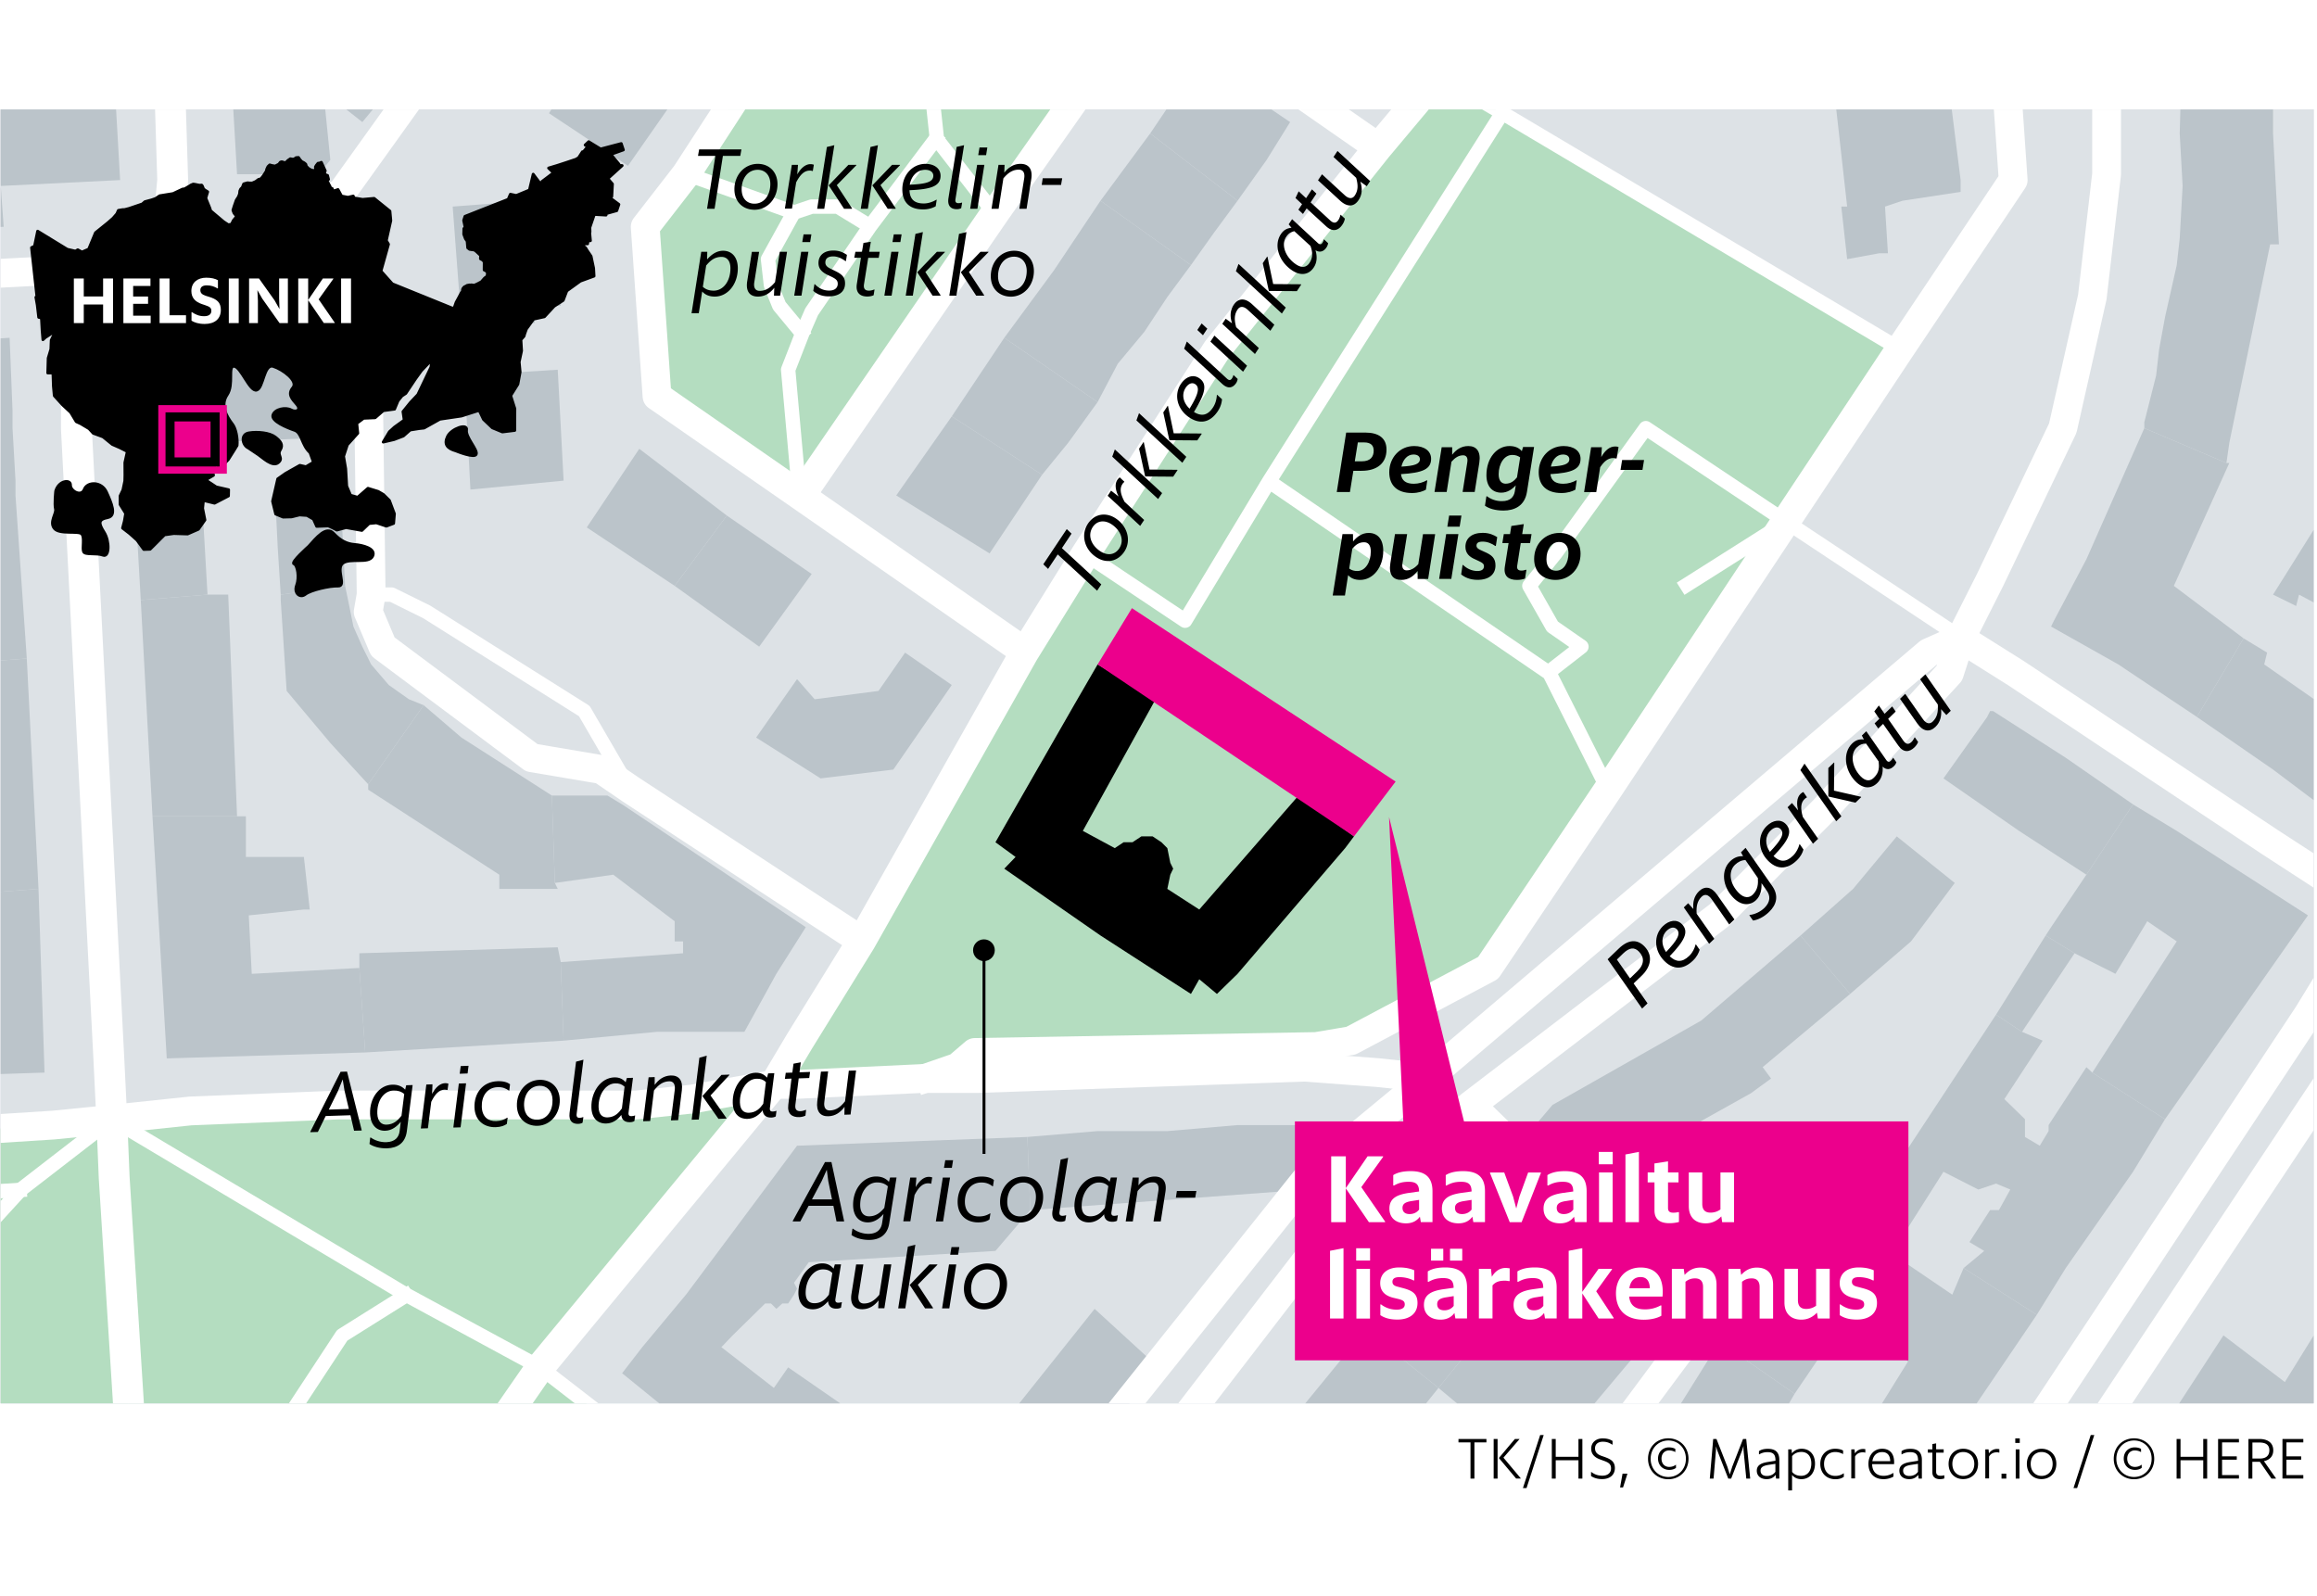 <svg version="1.1" id="Layer_1" xmlns="http://www.w3.org/2000/svg" xmlns:xlink="http://www.w3.org/1999/xlink" x="0" y="0" viewBox="0 0 320 220.44" xml:space="preserve"><style>.st0{fill:#fff}.st1{clip-path:url(#SVGID_2_)}.st2,.st3,.st4,.st6,.st7{clip-path:url(#SVGID_4_);fill:#dde2e6}.st3,.st4,.st6,.st7{fill:#b4ddc0}.st4,.st6,.st7{fill:#bbc4ca}.st6,.st7{fill:none;stroke:#fff;stroke-miterlimit:10}.st6{stroke-linejoin:round;stroke-width:1.989}.st7{stroke-width:3.977}.st11,.st7,.st8{stroke-linejoin:round}.st8{clip-path:url(#SVGID_4_);fill:none;stroke-miterlimit:10;stroke:#fff;stroke-width:4.261}.st11{stroke:#000;stroke-width:.4}.st12{fill:#ec008c}</style><path class="st0" d="M0 0h320v220.44H0z"/><path d="M201.44 198.73h3.85v.47h-1.66v5h-.54v-5h-1.66v-.47zM206.29 198.73h.54v5.47h-.54v-5.47zm.72 2.63l2.21-2.63h.63v.03l-2.21 2.55 2.39 2.85v.03h-.64l-2.38-2.83zM213.2 198.19l-2.37 7.32h-.5l2.38-7.32h.49zM214.32 198.73h.54v2.46H218v-2.46h.54v5.47H218v-2.53h-3.14v2.53h-.54v-5.47zM219.74 203.85v-.55l.02-.02c.42.31.86.52 1.54.52.73 0 1.2-.38 1.2-1.01 0-.59-.32-.81-1.06-1.07l-.43-.16c-.74-.26-1.25-.71-1.25-1.49 0-.9.72-1.42 1.57-1.42.65 0 1.03.14 1.38.35v.51l-.03.01c-.42-.26-.74-.41-1.33-.41-.66 0-1.06.36-1.06.9 0 .5.25.82.88 1.05l.43.15c.84.3 1.43.62 1.43 1.54 0 .98-.75 1.52-1.74 1.52-.71.01-1.22-.2-1.55-.42zM224.09 203.52h.66v.05l-.59 1.85h-.41l.34-1.9zM233.2 201.47c0 1.63-1.22 2.82-2.79 2.82-1.58 0-2.8-1.19-2.8-2.82 0-1.66 1.22-2.83 2.8-2.83 1.57 0 2.79 1.18 2.79 2.83zm-5.23 0c0 1.42 1.05 2.51 2.44 2.51 1.4 0 2.43-1.09 2.43-2.51 0-1.46-1.03-2.53-2.43-2.53-1.39.01-2.44 1.08-2.44 2.53zm1.02-.04c0-.93.67-1.54 1.5-1.54.43 0 .72.11.89.21v.43h-.02c-.22-.13-.53-.22-.86-.22-.56 0-1.03.42-1.03 1.13 0 .7.43 1.15 1.06 1.15.4 0 .69-.13.92-.3l.02.01v.42c-.18.14-.47.28-.94.28-.89-.01-1.54-.64-1.54-1.57zM236.61 198.73h.45l1.5 3.82.34 1.07.34-1.07 1.49-3.82h.44l.55 5.47h-.54l-.38-3.91-.01-.59-.2.64-1.5 3.86h-.4l-1.51-3.86-.19-.6v.56l-.33 3.9h-.52l.47-5.47zM245.23 203.68c-.22.31-.6.6-1.24.6-.78 0-1.36-.42-1.36-1.17 0-.81.7-1.08 1.57-1.21l1.01-.16v-.07c0-.85-.37-1.12-1.09-1.12-.46 0-.8.1-1.17.31l-.02-.01v-.44c.31-.22.71-.32 1.23-.32.98 0 1.58.42 1.58 1.53v2.58h-.45l-.06-.52zm-.03-.42v-1.1l-.9.14c-.75.11-1.15.31-1.15.81 0 .45.31.73.86.73.6 0 .98-.27 1.19-.58zM246.98 200.17h.46l.04.54c.32-.39.77-.63 1.34-.63 1.08 0 1.85.76 1.85 2.04 0 1.31-.76 2.16-1.89 2.16-.54 0-.97-.21-1.28-.58v2.13h-.53v-5.66zm.53.93v2.18c.3.36.69.54 1.26.54.78 0 1.39-.58 1.39-1.71 0-1.1-.62-1.59-1.37-1.59-.59.01-.98.22-1.28.58zM251.4 202.17c0-1.29.9-2.09 2.05-2.09.52 0 .9.12 1.1.25v.46l-.02.02a2.21 2.21 0 00-1.08-.28c-.85 0-1.53.59-1.53 1.64 0 1.02.62 1.66 1.54 1.66.53 0 .88-.16 1.17-.36l.02.02v.46c-.23.18-.6.34-1.18.34-1.21-.01-2.07-.84-2.07-2.12zM255.67 200.17h.46l.05.55c.24-.36.62-.61 1.12-.61.12 0 .2.01.32.03v.46l-.03.02a.836.836 0 00-.29-.05c-.52 0-.86.19-1.1.58v3.03h-.52v-4.01zM258.05 202.17c0-1.25.79-2.09 1.9-2.09.97 0 1.74.59 1.64 2.13h-3.03c.02 1.05.62 1.61 1.58 1.61.58 0 1.04-.2 1.34-.4l.02.02v.49a2.8 2.8 0 01-1.38.35c-1.25 0-2.07-.79-2.07-2.11zm.54-.37h2.47c-.02-.84-.42-1.26-1.11-1.26-.75 0-1.24.47-1.36 1.26zM264.92 203.68c-.22.31-.6.6-1.24.6-.78 0-1.36-.42-1.36-1.17 0-.81.7-1.08 1.57-1.21l1.01-.16v-.07c0-.85-.37-1.12-1.09-1.12-.46 0-.8.1-1.17.31l-.02-.01v-.44c.31-.22.71-.32 1.23-.32.98 0 1.58.42 1.58 1.53v2.58h-.45l-.06-.52zm-.03-.42v-1.1l-.9.14c-.75.11-1.15.31-1.15.81 0 .45.31.73.86.73.6 0 .98-.27 1.19-.58zM266.25 200.17h.63v-.74l.52-.09v.82h1.04v.46h-1.04v2.65c0 .39.24.54.62.54.16 0 .34-.02.49-.07l.02.02v.42c-.15.06-.38.1-.62.1-.55 0-1.03-.26-1.03-.93v-2.73h-.63v-.45zM269.12 202.17c0-1.27.87-2.09 2.02-2.09 1.16 0 2.05.82 2.05 2.09s-.89 2.1-2.05 2.1c-1.15.01-2.02-.82-2.02-2.1zm3.55 0c0-1.01-.66-1.64-1.53-1.64-.86 0-1.5.63-1.5 1.64 0 1.02.64 1.66 1.5 1.66.87 0 1.53-.64 1.53-1.66zM274.18 200.17h.46l.05.55c.24-.36.62-.61 1.12-.61.12 0 .2.01.32.03v.46l-.03.02a.836.836 0 00-.29-.05c-.52 0-.86.19-1.1.58v3.03h-.52v-4.01zM276.43 203.52h.66v.68h-.66v-.68zM278.33 198.65h.62v.63h-.62v-.63zm.06 1.52h.52v4.03h-.52v-4.03zM279.93 202.17c0-1.27.87-2.09 2.02-2.09 1.16 0 2.05.82 2.05 2.09s-.89 2.1-2.05 2.1c-1.14.01-2.02-.82-2.02-2.1zm3.56 0c0-1.01-.66-1.64-1.53-1.64-.86 0-1.5.63-1.5 1.64 0 1.02.64 1.66 1.5 1.66.87 0 1.53-.64 1.53-1.66zM289.24 198.19l-2.37 7.32h-.5l2.38-7.32h.49zM297.52 201.47c0 1.63-1.22 2.82-2.79 2.82-1.58 0-2.8-1.19-2.8-2.82 0-1.66 1.22-2.83 2.8-2.83 1.57 0 2.79 1.18 2.79 2.83zm-5.23 0c0 1.42 1.05 2.51 2.44 2.51 1.4 0 2.43-1.09 2.43-2.51 0-1.46-1.03-2.53-2.43-2.53-1.39.01-2.44 1.08-2.44 2.53zm1.02-.04c0-.93.67-1.54 1.5-1.54.43 0 .72.11.89.21v.43h-.02c-.22-.13-.53-.22-.86-.22-.56 0-1.03.42-1.03 1.13 0 .7.43 1.15 1.06 1.15.4 0 .69-.13.92-.3l.02.01v.42c-.18.14-.47.28-.94.28-.89-.01-1.54-.64-1.54-1.57zM300.61 198.73h.54v2.46h3.14v-2.46h.54v5.47h-.54v-2.53h-3.14v2.53h-.54v-5.47zM306.35 198.73h2.87v.47h-2.33v1.93h2.03v.46h-2.03v2.13h2.33v.47h-2.88v-5.46zM310.53 198.73h1.5c1.18 0 1.93.54 1.93 1.57 0 .85-.54 1.34-1.29 1.49l1.66 2.37v.04h-.62l-1.6-2.32h-1.04v2.32h-.54v-5.47zm.55.49v2.21h1.05c.84 0 1.29-.41 1.29-1.14s-.47-1.07-1.39-1.07h-.95zM315.24 198.73h2.87v.47h-2.33v1.93h2.03v.46h-2.03v2.13h2.33v.47h-2.88v-5.46z"/><g><defs><path id="SVGID_1_" d="M.09 15.11h319.44v178.7H.09z"/></defs><clipPath id="SVGID_2_"><use xlink:href="#SVGID_1_" overflow="visible"/></clipPath><g class="st1"><defs><path id="SVGID_3_" d="M-.82-122.95h322.01v339.19H-.82z"/></defs><clipPath id="SVGID_4_"><use xlink:href="#SVGID_3_" overflow="visible"/></clipPath><path class="st2" d="M-.82-125.34h324.4v341.58H-.82z"/><path class="st2" d="M-.82-125.34h324.4v341.58H-.82z"/><path class="st2" d="M-.82-125.34h324.4v341.58H-.82z"/><path class="st3" d="M127.37 1.12l-18.52 1.23-14.11 21.71-5.63 7.26 1.63 23.4 19.74 13.7 27-39.07 21.71-30.66-31.82 2.43M106.88 149.76h3.2l17.29-.81 4.89-1.57 2.37-2.03 47.16-.82 4.8-.81 18.93-10.04 16.56-24.62 24.55-37.04 15.75-23.74-54.82-32.64-8.89-5.22-8.41 10.03-22.19 27.83-18.1 28.15-8.49 13.7-22.52 39.88-8.48 13.71-3.6 6.04M15.44 154.57l-8.07.81-10.87.7v62.55h22.56l-.44-10.87-2.85-45.12-.33-8.07M74.59 188.84l-6.44 9.29-13.63 18.11 2.96 2.39h54.92l-11.21-8.83-3.19-2.85-23.41-18.11"/><path class="st3" d="M15.44 154.57l.33 8.07 2.85 45.12 20.97-11.67 3.59.82 4.48 1.22 3.19 2.37 2.84 2.84 1.16 5.64v3.67l-.33 3.59 13.63-18.11 6.44-9.29 22.18-28.16 10.11-10.92-11.33 2.03-7.66.81H46.85l-20.56.83-10.85 1.14M216.04-123.76l-8.89.81 1.63 5.63 1.62 5.22 2.78 7.26 6.86 9.3 10.11 6.03 28.97-5.22 5.62-8.07 7.26-10.11-1.05-12.43h-47.14l-7.77 1.58M63.73-54.84L61.7-48.4v3.6l2.03 34.26 6.04 5.63 22.6-27.41 1.21-1.62 6.8-1.97 23-2.86 28.61-3.59 11.68-.81 6.84.81 9.23 4.82 22.19-31.81-17.71-11.68h-7.66l-27.82 3.61-10.44 1.62-7.67-4.48-9.3-1.97h-3.18l-4.82 1.22-7.66 5.23-4.89 5.64-25.37 3.59-9.23 7.26-2.45 4.47"/><path class="st4" d="M189.86-73.02l3.59 2.86 2.03-2.86-3.66-2.78-1.96 2.78M167.26-9.73l8.48 5.64 8.07-10.93-8.48-6.44-8.07 11.73M43.59-61.28v3.59h12.48l-.81-4.4-11.67.81M227.71-51.24l1.21 11.66h2.78l-1.55-10.04-2.44-1.62M31.1 199.75l1.64.75 3.19-4.41-1.97-1.63-1.63 1.63.41.82-1.64 2.84M31.92-112.91l.41 2.86h2.44v-3.6l-2.85.74M191.07-83.06l4.82 2.78 4 2.86L210-91.94l-4.07-3.6-1.15-1.22-.82-1.63-8.07.81 1.22 5.64-6.04 8.88M81.44 6.76l10.93 8.07 7.26-10.85L88.7-3.28 81.44 6.76M-3.5-116.41v12.32l13.24-1.56-.4-10.04-.3-9.65H-2.67l.33 8.83-1.16.1M189.49 218.63h11.5l11.38-15.29h.41l-8.82-7.25-10.11 13.71 1.63 1.62-5.99 7.21M301.04 18.43h12.89v-4.41l9.64-.63V1.27l-21.72 2.71h-.41l-.4 14.45M283.27 86.53l9.29 5.23 10.85 7.25 6.45-10.85-9.63-7.25 7.66-16.97h-.4l-11.34-4.81-8 18.11-4.48 8.48-.4.81"/><path class="st4" d="M231.7-39.58l1.23 12.9 7.25-1.23 13.71-1.55 4.41-.83h3.25l-1.62-12.88-28.23 3.59M275.67 140.13l3.59 2.37 7.26-10.85-4-2.45-6.85 10.93M301.04 32.94l12.49.81h1.21l-.81-15.32h-12.89l.4 7.25-.4 7.26M296.15 59.13l11.34 4.81.4-2.78 5.64-27.41-12.49-.81-.41 3.67-1.62 7.19-.82 4.48-.41 3.59-1.63 6.44v.82M215.78 218.63h15.17l1.16-1.58-10.44-6.44-5.89 8.02M303.41 99.01l10.52 7.27 9.64 7.26v-14.2l-10.86-7.58.4-1.63-3.25-1.97-6.45 10.85M268.41 107.5l10.44 7.25 9.3 6.05 6.44-9.71-9.29-6.44-10.04-6.45h-.41l-.4.81-6.04 8.49"/><path class="st4" d="M221.67 210.61l10.44 6.44 14.12-21.78 1.62-2.78-10.44-7.26-1.63 2.79-14.11 22.59M257.9 167.12l4.87 3.6 5.64-8.89 4.81 2.45 2.45-.82 1.97.82-1.57 2.84h-1.22l-2.85 4.42 2.04 1.22-2.85 2.37 10.11 6.45 4-6.45 9.29-13.3 4.42-7.26-10.04-6.44-.82-.75-5.22 8v.83l-1.22 2.02-2.04-1.21v-2.45l-2.85-2.78 5.29-8.07-2.85-1.22-3.59-2.37-17.77 26.99M193.04-35.91l5.63 3.59 6.44 4.41h.41l5.29 2.04 4.01.81h2.84l8.42-1.62h6.85l-1.23-12.9h-2.78l-12.47 2.04v.82h-2.86l-.41.81-3.18-1.63v-2.04l2.78-3.59 1.22.81 7.25-10.92L210-60.54l-4.07 5.7-12.89 18.93M27.1-83.87l1.22 21.78v5.22l11.67-.82-.81-16.14 16.08-3.59-1.16-10.86h-1.63l-5.21.81-12.9 1.56-7.26 2.04M262.77-17.8l.42 2.78 2.78-.75-.41-2.84-2.79.81M123.78 68.42l12.89 8.01 7.25-10.86-12.47-8.07-7.67 10.92"/><path class="st4" d="M131.45 57.5l12.47 8.07 3.6-4.41 4.07-5.63-12.89-8.88-7.25 10.85"/><path class="st4" d="M138.7 46.65l12.89 8.88 2.78-5.29 3.67-4.41-12.49-8.48-6.85 9.3M145.55 37.35l12.49 8.48 3.18-4.81 3.26-4.41-12.49-8.89-6.44 9.63M31.1-10.54v6.45l1.64 28.15H44l1.62-1.97-.81-8.07v-.82l-1.22-24.56-12.49.82M82.26-93.91l1.63 13.63 7.67-.75 7.66-1.22 10.86-1.62 2.43-.82-1.62-13.7-28.63 4.48M49.63 131.65v2.03l.81 11.67 27.4-1.63-.4-10.85-.41-2.04-27.4.82M158.85 18.43l12.07 9.29 4.01-5.63 3.25-5.23-12.55-8.47-6.78 10.04M224.86-17.8l.41 2.78 8.47-.75v-2.03l-.4-1.63-8.48 1.63M28.32-56.87l1.56 24.55h12.9v-5.22l-.81-1.23H40.4v-.81h2.38l3.25-.81-.41-10.04-5.63.81-.4-1.62h2.03l.35-.82-.35-5.63h-1.63l-11.67.82M-3.5 123.42v25.03l9.65-.32-.83-25.37-8.82.66M-3.5 46.96v21.85l5.64-.39v-2.04l-.41-7.25v-2.44l-.4-10.04-4.83.31M-3.5 68.81V91.5l7.2-.56-1.56-22.52-5.64.39"/><path class="st4" d="M-3.5 91.5v31.92l8.82-.66L3.7 90.94l-7.2.56M1.73-29.46l1.15 17.29h11.75l-.82-9.29-.41-8.83-11.67.83M48.98-125.34H25.44l.44 5.24 11.67-2.04 11.67-.81-.24-2.39M298.19-12.17l2.04 1.63 23.34-2.68v-12.33l-6.05.49-.4.82h-1.56l-.82-.82.42-1.62.74-1.23 5.29-15.26-11.74-3.67-2.37 8.07-1.22 3.67-7.67 22.93M293.78-77.42l9.63 3.59 6.04-20.9.82-2.03.81-.82-9.64-3.59-.4 1.97-7.26 21.78"/><path class="st4" d="M301.44-101.17l9.64 3.59 2.03-7.26 2.45-7.26-9.7-2.78-2.04 7.26-1.22 3.59-1.16 2.86M309.45-46.84l11.74 3.67.4.81 1.98-5.04v-1.29l-1.23-.93 1.23-5.22v-22.84l-3.2-.98-10.92 31.82M323.57-77.68v-10.78l-.83 2.55-2.37 7.25 3.2.98M234.96 140.94l6.86 10.04 2.78-2.03-1.16-1.57 12.08-10.11-6.85-8.07-13.71 11.74M207.56 160.68l10.1 8.41 6.79-8.41 17.37-9.7-6.86-10.04-20.55 11.66-6.85 8.08"/><path class="st4" d="M248.67 129.2l6.85 8.07 8.41-7.26 6.04-8.07-8.01-6.43-6.03 7.25-7.26 6.44M188.62 183.61l10.05 8.07L214 172.76h1.23l1.62-2.04.81-1.63-10.1-8.41-1.23 1.96-1.22.82-1.15 2.04-1.22.81-9.29 11.67-4.83 5.63"/><path class="st4" d="M198.67 191.68l5.29 4.41 8.82 7.25.81-1.62 14.52-17.3-7.26-5.62-6.85-6.04-15.33 18.92M136.67 198.94l8.07 8.01 4-4.42 3.66-4.4 4.01-4.83 3.59-4.46-8.82-8.08-14.51 18.18M54.93-125.34l1.96 11.69 28.21-4.88-.47-6.81h-29.7M-3.5 15.29v16.22l4.01-.19-.41-5.64 16.49-.81-1.15-20.15L3.7 5.95l.41 8.88-7.61.46M-3.5-80.28v8.6l6.38-.53 1.23 24.56 8.47-.75-1.21-32.63-9.64.75H-3.5M54.1-88.28l1.16 10.86v1.62h4.88l23.75-4.48-1.63-13.63-4.42.75-9.28 2.03h-1.97l-8.08 1.62h-2.04l-2.37 1.23"/><path class="st4" d="M2.88-12.17L3.7 5.95l11.74-1.23-.81-16.89H2.88M18.62 68.42l.82 14.45 9.22-.75-.74-12.89v-1.62l-9.3.81"/><path class="st4" d="M19.44 82.87l1.62 29.86h11.68l-1.22-30.61h-2.86l-9.22.75M81.04 72.84l12.14 8.07 7.2-9.71-12.09-9.22-7.25 10.86M301.14-125.34l.71 4.43 16.9-2.85-.32-1.58h-17.29"/><path class="st4" d="M301.14-125.34h-17.68l1.84 11.69 1.22 3.6 8.07 5.21 1.56-1.62-2.37-13.64 8.07-.81-.71-4.43M141.89 157.02l.41 10.1 38.25-2.84-.4-8.9h-9.23l-9.7.83h-9.63l-9.7.81M178.18-110.05l1.16 11.66 16.14-2.78.41 3.59 8.07-.81-2.44-16.49-23.34 4.83M214.41-66.57l10.04 6.03 3.66-4.4 22.94-4.41-1.57-11.68-9.3 1.56-9.62.81-5.7-3.59-4.82 7.26-5.63 8.42"/><path class="st4" d="M272.41-90.32l8.48 5.63.82-1.22 12.88-18.93-8.07-5.21-13.3 18.11-.81 1.62M128.59-101.98v.81l1.62 13.7h2.45l4.82-.81 6.44-1.23 6.45-1.62h3.59l-1.21-14.52-24.16 3.67M37.96 67.61l.4 8.07.41 6.44 8.89-1.21-.4-8.07v-6.46h-4.89l-4.41 1.23M50.85 109.06l18.11 11.74v1.96h8.07l-.4-.82-.41-12.07-12.49-8.01-5.22-4.47-7.66 10.92v.75M37.96 36.61v2.78l6.04-.82v-1.96h-6.04M21.06 112.73l1.97 33.44 27.41-.82-.81-11.67-14.86.81-.41-8.07 7.61-.81h.81l-.81-7.26h-8.01v-5.62h-12.9"/><path class="st4" d="M76.22 109.87l.41 12.07 8.07-1.14 8.48 6.43v2.78h1.16v1.64l-16.9 1.22.4 10.85 12.9-1.22h12.07l4.41-8.01 4.07-6.44-25.37-16.96-2.03-1.22h-7.67M88.7-3.28l10.93 7.26 6.04-8.07-10.93-8.08-6.04 8.89M175.74-4.09l5.22 3.59 3.67 2.85 7.6-12.08-8.42-5.29-8.07 10.93M158.04-15.77l9.22 6.04 8.07-11.73-8.88-6.45-8.41 12.14M100.78 170.72l8.88 6.44 2.04-2.84 25.78-1.56 4.82-5.64-.41-10.1-31.81 1.21-9.3 12.49M85.92 189.65l10.44 8.48 12.09 8.82 8.88-10.04.82-1.64-9.3-6.43-1.97 2.84-7.25-5.63 1.56-1.63 4.48-4.4h.81l.74.74.82-.74h.81l.81-1.22.42-.82-.42-.82-8.88-6.44-6.04 8.08-6.04 7.25-2.78 3.6M18.62 61.98v6.44l9.3-.81v-3.67l-.41-2.78-8.89.82M84.63-125.34l.47 6.81 6.86-1.57 17.7-2.85 6.45-1.63-.09-.76H84.63M38.77 82.12v.75l.82 12.55 6.03 7.19 5.23 5.7 7.66-10.92-2.04-.82-2.78-1.97-2.43-2.84-1.22-2.45-1.23-2.78-.74-3.66-.41-1.96-8.89 1.21"/><path class="st4" d="M18.22 51.06l.4 10.92 8.89-.82 19.34-.81-.41-10.11h-7.67l-13.7.82h-6.85M.92-47.65l.81 18.19 11.67-.83-.82-18.11-8.47.75H.92M27.1 214.21l4 2.84-.78 1.58h16.16l5.99-8.02-1.21-.81h.4l.81-.82v-1.22h-1.21v-.81h-.41l-.41.81v-3.59l-.4-.83-.82-.81-.41-.81-1.15-1.22h-2.04l-.81-.75h-1.22l-1.22.75h-.75v-.75H40.4v-.81h-.81l-.82 1.56-.81-.75-10.86 14.46M134.23-25.06l2.02 18.11 10.45-1.62-.74-9.23h5.22l-1.21-8.07-15.74.81M184.63 2.35l3.59 2.37 4.82 2.85 4.07-5.22 4.01-5.63-8.89-6.45-7.6 12.08M64.14 51.87l.83 15.74 12.87-1.23-.81-15.32-12.89.81M93.18 80.91l11.67 8.4 7.25-10.04-11.72-8.07-7.2 9.71M104.43 101.86l8.9 5.64 10.05-1.22 8.07-11.68-6.45-4.47-3.67 5.29-8.82 1.15-2.43-2.78-5.65 8.07M29.88-32.32l.82 18.93.4 2.85 12.49-.82-1.22-20.96H29.88M152.75-105.65l1.21 14.52 8.07-2.03 13.3-1.57 4.41-2.03-.4-1.63-1.16-11.66-25.43 4.4M151.99 27.72l12.49 8.89 3.19-4.48 3.25-4.41-12.07-9.29-6.86 9.29M107.63-22.21l.82 8 3.65-.81 1.23 8.88 10.05-.81-1.24-17.29-14.51 2.03M75.82 15.64l10.91 7.26 5.64-8.07-10.93-8.07-5.62 8.88M62.52 28.53l1.21 16.08h10.12v-2.38h3.59l-.41-12.88-3.59.81-.4-2.44-10.52.81M46.44 13.2v.82l3.6 2.84L68.15-4.91l-4.01-3.66-4.81-3.6h-2.44l-2.04 2.44 1.62 1.16-1.21.81 4.07 3.67-12.48 16.07-.41 1.22M249.48-81.03l1.57 11.68 22.17-3.67 7.67-11.67-8.48-5.63-4 5.63H268l-9.29 1.63-9.23 2.03M243.13 218.63h13.68l9.16-14.46-9.23-5.23-13.61 19.69M282.52 129.2l4 2.45 5.64 2.84 4.4-7.26 4.07 2.78-11.66 18.12 10.04 6.44 19.74-28.15-18.12-11.67-6.04-3.66-6.44 9.71-4.88 7.25-.75 1.15M108.45 206.95l2.84 2.85 12.21 8.83h11.23l2.75-3.61 3.6-4.41 3.66-3.66-8.07-8.01-2.04-.81-4 5.21 1.63.83-3.67 4.81-5.63-4.81v-3.67l-5.63-3.59-8.88 10.04M236.18 184.42l1.23.81 10.44 7.26 6.86-10.1 8.81 5.63-6.78 10.92 9.23 5.23 15.33-22.59-10.11-6.45-1.56 3.67-8.89-6.04 2.03-2.04-4.87-3.6-2.38-1.62-11.33 15.26-3.59-2.78-4.42 6.44M160.04 218.63h11.85l-7-5.98-4.85 5.98M170.92 206.2l9.63 8.01 18.12-22.53-10.05-8.07-8.88 10.85-8.82 11.74"/><path clip-path="url(#SVGID_4_)" d="M137.48 116.32l2.78 2.03-1.56 1.62 13.29 9.23 12.49 8.07 1.15-2.03 2.44 2.03 2.85-2.78 14.86-17.36 1.22-1.62-7.66-5.64-13.71 15.74-4.41-2.85.41-1.96.4-.83-.4-.81-.41-2.03-.81-.81-1.22-.81h-1.56l-1.22.81h-1.23l-1.22.81-4.41-2.38 10.05-18.18-8.01-4.81-3.26 5.63-10.85 18.93"/><path class="st4" d="M110.08-65.76l1.62 17.36.4 2.38 13.71-1.63 14.04-1.97-2.37-18.92-27.4 2.78M223.7.31l.75 7.26V9.6l22.18-2.84v.81h5.23v-.81h.81l2.44 21.77h-.81l.81 7.26 4.42-.81h1.21l-.4-6.45 2.43-.81 8.01-1.22v-1.63L267.6-.5l-8.48.81h-3.19l-.41-3.59L223.7.31M259.93-43.98v.81l1.62 12.88 3.19-1.21 10.93-.82 9.63-1.62h4.81v-1.16l1.23-4.48.82-.81L295-50.43l-11.73-3.66-1.97 8.07-21.37 2.04M288.55-60.54l9.23 2.85 5.63-16.14-9.63-3.59-5.23 16.88M313.93 82.12l3.19 1.57.4-1.57 6.05 3.23V72.7l-2.79-1.5-6.85 10.92M287.45 218.63h16.28l.5-.76 1.26.76h4.02l3.6-5.98-7.25-4.89-8.08-5.23-10.33 16.1"/><path class="st4" d="M295.82 201.72l1.96.81 8.08 5.23 6.03-8.82 8.89 6.45 2.79 1.21v-28.66l-8.01 12.93-8.48-6.45-11.26 17.3"/><path class="st6" d="M120.93 31.72l-5.22-3.19h-3.61l-2.44.82-15.73-5.64M134.63-112.1l-3.6 5.64-6.44 6.1-8.88 1.97h-12.9L98-101.17l-4.42-3.26M38.77 196.09l8.89 2.04 3.19 2.37 2.84 2.84 1.16 5.64-.33 7.26 12.65 10.18M82.95 226.42l5.75-7.74 9.71-12.48M-11.29 165.2l14.99-.92"/><path class="st6" d="M122.49 226.42l-21.3-16.62-3.19-2.85-23.41-18.11-18.52-10.04-40.63-24.23-12.56 9.71-14.17 15.5"/><path class="st6" d="M-11.29 192l29.91 15.76 20.97-11.67 7.67-11.67 9.63-6.04M89.11 219.09l-21.3-21.37M87.48 109.87L80.7 98.2 58.92 84.5l-4.82-2.38h-3.66M60.95-45.21l5.64 2.04 25.78 10.85 3.18-14.52v-7.25l-3.99-5.22h-7.27l-8.07.81-6.45 8.07-3.59 8.07M229.33-89.1l7.26-5.63-1.22-16.14M118.15-81.44l-2.44-17.76M271.59 88.57l-24.96-16.55-19.33-12.89-12.48 17.3-3.6 4.48 3.19 5.62 4 2.78-5.23 4.07M232.11 81.31l15.34-9.71M263.19 48.68l-55.63-33.04-9.63-5.63M110.48 69.23l-1.63-18.17 2.04-5.23 1.21-2.78 8.01-11.73 9.7-12.89"/><path class="st6" d="M149.15 76.02l14.52 9.7 11.66-19.34 32.63-51.55"/><path class="st6" d="M222.49 109.87L214 92.98l-39.48-27M206.74 1.94l-4-23.4M180.15-36.72l-15.67-20.97-15.74-19.73 3.25 35.06 12.49-15.33 20.15-24.15M137.88 30.16l-8.48-10.92L127.37.31M111.29 46.65l-3.66-4.42-1.15-2.84-.41-3.6 4.01-7.26M206.33-123.36l19.34 14.93 9.7-1.62 14.11-2.05 16.08 9.71M219.63-94.73l6.45-14.51M249.08-111.69l19.94-21.44"/><path class="st7" d="M-20.79 38.85l28.16-1.5 12.07-.74 8.48-2.86 8.41-.81 5.29-2.78 5.64-3.66L69.77-4.91l22.6-27.41 1.21-1.62 6.8-1.97 23-2.86 28.61-3.59 11.68-.81 6.84.81 9.23 4.82 23 16.89 62.82-7.26 12.48-.74 6.85-.81 6.45 7.25-6.45 19.74-7.66 12.07v3.6l.81 11.67-15.66 23.41-15.75 23.74-24.55 37.04-16.56 24.62-18.93 10.04-4.8.81-47.16.82-2.37 2.03-5.7 1.97"/><path class="st7" d="M142.3 90.54l-31.82-22.12-19.74-13.7-1.63-23.4 5.63-7.26 14.11-21.71 18.52-1.23 31.82-2.43 31.88 22.17M70.18-4.51l-6.45-6.03L61.7-44.8v-3.6l2.03-6.44 2.45-4.47 9.23-7.26 25.37-3.59 4.89-5.64 7.66-5.23 4.82-1.22h3.18l9.3 1.97 7.67 4.48 10.44-1.62 27.82-3.61h7.66l17.71 11.68 25.37 17.29 53.59-6.44 20.55 6.85M-20.79 157.17l28.16-1.79 8.07-.81 10.85-1.14 20.56-.83h41.04l7.66-.81 11.33-2.03h3.2l17.29-.81h7.67l45.11-1.57 10.11.75 7.67.82"/><path class="st7" d="M330.81-142.63l-2.02 4.35-3.19 8.89-8.08 22.93-16.89 54.4-2.44 7.26-4.41 13.3-.81 3.59-1.63 5.7-8.07 8.82h-2.78L268-11.36l-52.77 7.27-6.45 3.59-2.04 1.62-8.07 9.3-8.41 10.03-22.19 27.83-18.1 28.15-8.49 13.7-22.52 39.88-8.48 13.71-3.6 6.04-32.29 39.08-6.44 9.29-13.63 18.11-14.49 19.68"/><path class="st7" d="M119.77 130.43l-32.63-21.37-4.07-2.78-9.63-1.63-20.56-15.34-2.03-4.81.41-2.38-.41-31.06-4.41-11.67v-3.6l.41-2.85.41-7.26M13.07 235.92l-33.86-25.93"/><path class="st7" d="M18.62 36.2l7.67 4.01h3.19l17.78-.82M134.36 235.92l-.95-.76-2.78-10.04 49.92-62.48 16.56-13.69 69.26-58.82 4.41-1.97 4.07-8.07 10.04-20.96 4.08-18.11 1.97-16.96V10.42l-6.05-12.89 5.64-.81 50.33-6.05M264.11 235.92l70.37-105.91 6.38-9.69M195.28 235.92l38.87-52.31 12.89-18.11"/><path class="st7" d="M132.61 235.92l.8-.76 52.37-68.04 17.37-14.52 34.26-26.18 14.45-14.52 17.36-18.92 1.56-4.82 7.67 4.82 35.08 23.34 14.92 9.69"/><path class="st7" d="M254.52 235.92l9-12.42 55.23-83.37 8.88-14.52 10.45-17.3 2.78-4.87M206.74-123.76l2.04 6.44 1.62 5.22 2.78 7.26 6.86 9.3 10.11 6.03 28.97-5.22 5.62-8.07 7.26-10.11-1.22-14.45-.4-8.07"/><path class="st7" d="M179.34-36.72l22.59-32.63 18.51-27.01M110.08 69.23l27.4-39.88L159.6-2.13M202.74 152.2l16.08 15.67 15.74 16.15M127.37 1.94l-3.99-41.52M155.18-114.07l-1.62-8.88-.41-17.3-.05-2.38M229.74-125.79l.41-10.86.29-5.98"/><path class="st8" d="M-22.15-85.01l5.3-.9L.1-87.47l19.34-2.85 58.4-10.85 16.5-2.86 39.89-7.25 20.95-3.6 11.27-1.63 40.7-6.44 8.89-.81 13.7-2.78 40.64-8.07 31.06-4.48 18.93-2.78 10.44-.81 11.41-1.21"/><path class="st8" d="M19.24 237.27l.2-1.3v-8.07l-.82-20.14-2.85-45.12-.33-8.07-.41-8.4-4.48-87.04v-6.05l.82-4.8 1.62-4.48 2.78-3.59 3.67-3.6 2.78-3.67 1.22-3.59.41-4.48-1.97-63.64-2.03-37.03-.41-14.52-.41-10.04L17-128.17l-.82-13.7-.08-2.11"/><path class="st8" d="M-22.15-95.87l41.18-4.49 16.49-1.62 118.04-20.97 10.11-1.63 60.44-10.85 6.04-1.22 40.23-7.26"/></g><g class="st1"><path d="M109.48 168.63l4.46-8.14h.89l1.75 8.14-.01.06h-1.04l-.43-2.16h-3.42l-1.15 2.16h-1.04v-.06zm2.66-2.99h2.77l-.52-2.54-.2-1.56-.7 1.56-1.35 2.54zM117.82 166.38c0-2.17 1.4-3.9 3.18-3.9.82 0 1.38.3 1.77.74l.16-.6h.89l-1.01 6.34c-.26 1.64-1.38 2.28-2.79 2.28-1.03 0-1.91-.3-2.42-.68l.13-.86.06-.02c.52.4 1.31.72 2.16.72 1.21-.01 1.74-.65 1.87-1.45l.2-1.29c-.55.62-1.26 1.16-2.17 1.16-1.21 0-2.03-.88-2.03-2.44zm4.79-2.47l.01-.08c-.42-.37-.89-.53-1.49-.53-1.3 0-2.33 1.28-2.33 3.11 0 1.12.55 1.57 1.22 1.57 1.02 0 1.61-.58 2.11-1.16l.48-2.91zM125.71 162.63h.85l-.1 1.32c.48-.85 1.12-1.42 1.82-1.42.19 0 .35.04.47.08l-.14.85-.05.02a.92.92 0 00-.37-.06c-.76 0-1.32.55-1.88 1.62l-.58 3.63h-.98l.96-6.04zM130.21 162.63h1l-.96 6.06h-1l.96-6.06zm.34-2.4h1.08l-.17 1.06h-1.09l.18-1.06zM132.26 165.99c0-1.96 1.25-3.5 3.31-3.5.86 0 1.38.22 1.7.48l-.13.85-.05.02c-.42-.32-.86-.53-1.55-.53-1.51 0-2.28 1.24-2.28 2.65 0 1.39.82 2.04 1.92 2.04.68 0 1.13-.17 1.55-.42l.06.01-.14.83c-.34.22-.79.4-1.56.4-1.59 0-2.83-1-2.83-2.83zM138.12 166c0-1.99 1.4-3.51 3.23-3.51 1.59 0 2.72 1.13 2.72 2.81 0 1.96-1.37 3.53-3.18 3.53-1.57-.01-2.77-1.07-2.77-2.83zm4.95-.73c0-1.16-.68-1.96-1.74-1.96-1.34 0-2.22 1.15-2.22 2.69 0 1.28.74 1.99 1.76 1.99 1.4 0 2.2-1.23 2.2-2.72zM145.36 167.22l1.13-7.08 1.03-.24-1.19 7.45c-.07.42.11.56.4.56.2 0 .34-.04.48-.08l.04.01-.13.75c-.12.07-.34.14-.6.14-.77.02-1.33-.38-1.16-1.51zM152.49 167.7c-.52.62-1.21 1.12-2.11 1.12-1.19 0-1.99-.79-1.99-2.27 0-2.15 1.43-4.07 3.3-4.07.74 0 1.2.3 1.55.73l.18-.59h.85l-.77 4.77c-.06.4.11.52.38.52.22 0 .35-.04.49-.08l.02.01-.12.75c-.12.07-.34.14-.61.14-.63.02-1.13-.26-1.17-1.03zm.11-.9l.47-2.99c-.37-.36-.73-.5-1.31-.5-1.3 0-2.37 1.48-2.37 3.23 0 1.07.53 1.44 1.2 1.44 1 0 1.56-.58 2.01-1.18zM156.43 162.63h.84l-.04 1.08c.56-.72 1.28-1.22 2.25-1.22 1.12 0 1.69.72 1.48 2.09l-.65 4.11h-1l.67-4.19c.13-.83-.19-1.21-.74-1.21-.84 0-1.46.41-2.13 1.2l-.66 4.2h-.98l.96-6.06zM162.54 164.48h2.69l-.16.92h-2.67l.14-.92zM114.37 179.7c-.52.62-1.21 1.12-2.11 1.12-1.19 0-1.99-.79-1.99-2.27 0-2.15 1.43-4.07 3.3-4.07.74 0 1.2.3 1.55.73l.18-.59h.85l-.77 4.77c-.06.4.11.52.38.52.22 0 .35-.04.49-.08l.02.01-.12.75c-.12.07-.34.14-.61.14-.63.02-1.13-.26-1.17-1.03zm.11-.9l.47-2.99c-.37-.36-.73-.5-1.31-.5-1.3 0-2.37 1.48-2.37 3.23 0 1.07.53 1.44 1.2 1.44 1 0 1.55-.58 2.01-1.18zM121.34 179.59c-.56.72-1.3 1.22-2.27 1.22-1.12 0-1.68-.72-1.48-2.07l.65-4.11h1l-.66 4.17c-.14.83.18 1.22.73 1.22.85 0 1.46-.41 2.13-1.2l.66-4.2h1l-.96 6.06h-.85l.05-1.09zM125.39 172.16l1.03-.25-1.39 8.78h-.98l1.34-8.53zm.25 5.3l2.72-2.83h1.1v.05l-2.7 2.75 2.1 3.2-.01.06h-1.09l-2.12-3.23zM131.07 174.63h1l-.96 6.06h-1l.96-6.06zm.34-2.4h1.08l-.17 1.06h-1.09l.18-1.06zM133.13 178c0-1.99 1.4-3.51 3.23-3.51 1.59 0 2.72 1.13 2.72 2.81 0 1.96-1.37 3.53-3.18 3.53-1.57-.01-2.77-1.07-2.77-2.83zm4.95-.73c0-1.16-.68-1.96-1.74-1.96-1.34 0-2.22 1.15-2.22 2.69 0 1.28.74 1.99 1.76 1.99 1.4 0 2.2-1.23 2.2-2.72z"/></g><g class="st1"><path d="M96.56 20.63h5.84l-.16.9h-2.4l-1.15 7.3h-1.04l1.15-7.3h-2.4l.16-.9zM101.43 26.14c0-1.99 1.4-3.51 3.23-3.51 1.59 0 2.72 1.13 2.72 2.81 0 1.96-1.37 3.53-3.18 3.53-1.57-.01-2.77-1.06-2.77-2.83zm4.96-.73c0-1.16-.68-1.96-1.74-1.96-1.34 0-2.22 1.15-2.22 2.69 0 1.28.74 1.99 1.76 1.99 1.39 0 2.2-1.23 2.2-2.72zM109.36 22.77h.85l-.1 1.32c.48-.85 1.12-1.42 1.82-1.42.19 0 .35.04.47.08l-.14.85-.05.02a.92.92 0 00-.37-.06c-.76 0-1.32.55-1.88 1.62l-.58 3.63h-.98l.96-6.04zM114.2 20.3l1.03-.25-1.39 8.78h-.98l1.34-8.53zm.25 5.3l2.72-2.83h1.1v.05l-2.7 2.75 2.1 3.2-.01.06h-1.09l-2.12-3.23zM120.22 20.3l1.03-.25-1.39 8.78h-.98l1.34-8.53zm.26 5.3l2.72-2.83h1.1v.05l-2.7 2.75 2.1 3.2-.01.06h-1.09l-2.12-3.23zM124.62 26.16c0-2.02 1.42-3.53 3.2-3.53 1.18 0 2.08.61 2.08 1.64 0 1.43-1.28 1.88-4.29 2 .05 1.19.61 1.83 1.97 1.83.66 0 1.27-.24 1.74-.52l.05.01-.14.9c-.36.2-.94.43-1.69.43-2.01.02-2.92-1.07-2.92-2.76zm1.03-.65c2.27-.1 3.25-.38 3.25-1.24 0-.46-.38-.82-1.13-.82-1.1.01-1.92.85-2.12 2.06zM130.99 27.37l1.13-7.08 1.03-.24-1.19 7.45c-.07.42.11.56.4.56.2 0 .34-.04.48-.08l.04.01-.13.76c-.12.07-.34.14-.6.14-.77 0-1.33-.4-1.16-1.52zM134.95 22.77h1l-.96 6.06h-1l.96-6.06zm.33-2.4h1.08l-.17 1.06h-1.09l.18-1.06zM137.9 22.77h.84l-.04 1.08c.56-.72 1.28-1.22 2.25-1.22 1.12 0 1.69.72 1.48 2.09l-.65 4.11h-1l.67-4.19c.13-.83-.19-1.21-.74-1.21-.84 0-1.46.41-2.13 1.2l-.66 4.2h-.98l.96-6.06zM144.01 24.62h2.69l-.16.92h-2.67l.14-.92zM96.85 34.77h.83l-.02 1.06c.55-.64 1.28-1.2 2.21-1.2 1.2 0 2.03.88 2.03 2.43 0 2.17-1.38 3.9-3.18 3.9-.79 0-1.34-.26-1.74-.7l-.47 3h-1l1.34-8.49zm.68 1.9l-.46 2.94c.42.38.9.53 1.5.53 1.29 0 2.31-1.26 2.31-3.09 0-1.1-.55-1.57-1.22-1.57-1.02-.01-1.62.58-2.13 1.19zM106.94 39.74c-.56.72-1.3 1.22-2.27 1.22-1.12 0-1.68-.72-1.48-2.07l.65-4.11h1l-.66 4.17c-.14.83.18 1.22.73 1.22.85 0 1.46-.41 2.13-1.2l.66-4.2h1l-.96 6.06h-.85l.05-1.09zM110.65 34.77h1l-.96 6.06h-1l.96-6.06zm.33-2.4h1.08l-.17 1.06h-1.09l.18-1.06zM112.32 40.17l.16-.92.04-.02c.53.55 1.16.9 1.99.9.77 0 1.19-.36 1.19-.94 0-.46-.24-.66-.86-.97l-.59-.28c-.78-.38-1.21-.86-1.21-1.62 0-1.02.73-1.72 2.07-1.72.86 0 1.4.3 1.86.6l-.14.85-.05.02c-.47-.35-1.06-.66-1.7-.66-.79 0-1.09.34-1.09.84 0 .4.24.62.7.85l.59.29c.97.47 1.43.85 1.43 1.75 0 1.2-.92 1.79-2.24 1.79-1 .01-1.7-.35-2.15-.76zM118.14 34.77h.91l.2-1.22 1.02-.16-.23 1.38h1.46l-.14.84h-1.45l-.58 3.62c-.11.68.18.91.68.91.28 0 .52-.08.73-.16l.04.01-.12.78c-.23.11-.54.18-.88.18-.96 0-1.64-.49-1.44-1.74l.56-3.61h-.92l.16-.83zM123.1 34.77h1l-.96 6.06h-1l.96-6.06zm.34-2.4h1.08l-.17 1.06h-1.09l.18-1.06zM126.43 32.3l1.03-.25-1.39 8.78h-.98l1.34-8.53zm.25 5.3l2.72-2.83h1.1v.05l-2.7 2.75 2.1 3.2-.01.06h-1.09l-2.12-3.23zM132.45 32.3l1.03-.25-1.39 8.78h-.98l1.34-8.53zm.25 5.3l2.72-2.83h1.1v.05l-2.7 2.75 2.1 3.2-.01.06h-1.09l-2.12-3.23zM136.84 38.14c0-1.99 1.4-3.51 3.23-3.51 1.59 0 2.72 1.13 2.72 2.81 0 1.96-1.37 3.53-3.18 3.53-1.57-.01-2.77-1.06-2.77-2.83zm4.96-.73c0-1.16-.68-1.96-1.74-1.96-1.34 0-2.22 1.15-2.22 2.69 0 1.28.74 1.99 1.76 1.99 1.39 0 2.2-1.23 2.2-2.72z"/></g><g class="st1"><path d="M42.85 156.31l4.19-8.29.89-.03 2.02 8.08-.01.06-1.04.03-.5-2.14-3.42.11-1.08 2.2-1.04.03-.01-.05zm2.56-3.07l2.77-.09-.6-2.53-.25-1.55-.64 1.58-1.28 2.59zM51.11 153.8c-.07-2.17 1.27-3.94 3.05-4 .81-.03 1.39.25 1.8.69l.14-.61.89-.03-.8 6.37c-.21 1.65-1.3 2.32-2.72 2.37-1.03.03-1.92-.24-2.44-.6l.1-.87.06-.03c.53.38 1.33.68 2.18.65 1.21-.05 1.72-.7 1.82-1.51l.16-1.3c-.53.64-1.22 1.2-2.13 1.23-1.21.04-2.06-.81-2.11-2.36zm4.71-2.63l.01-.08c-.43-.36-.9-.5-1.5-.48-1.29.04-2.28 1.36-2.22 3.18.04 1.12.6 1.55 1.27 1.53 1.02-.03 1.59-.63 2.07-1.23l.37-2.92zM58.88 149.78l.85-.03-.05 1.32c.45-.87 1.07-1.45 1.78-1.48.19-.01.35.03.47.07l-.12.86-.05.02c-.09-.03-.22-.05-.37-.05-.75.02-1.3.59-1.83 1.68l-.46 3.65-.98.03.76-6.07zM63.37 149.64l1-.03-.76 6.08-1 .03.76-6.08zm.26-2.41l1.08-.04-.13 1.06-1.09.04.14-1.06zM65.53 152.93c-.06-1.95 1.13-3.54 3.19-3.61.86-.03 1.39.17 1.72.42l-.1.86-.05.02c-.43-.31-.88-.5-1.56-.48-1.51.05-2.24 1.31-2.19 2.72.05 1.39.88 2.01 1.98 1.97.68-.02 1.12-.21 1.53-.47l.06.01-.11.85c-.33.23-.78.42-1.54.45-1.6.04-2.87-.91-2.93-2.74zM71.39 152.75c-.07-1.99 1.29-3.56 3.11-3.62 1.59-.05 2.76 1.04 2.81 2.72.06 1.95-1.25 3.57-3.06 3.63-1.57.04-2.8-.97-2.86-2.73zm4.92-.9c-.04-1.16-.75-1.93-1.8-1.9-1.34.04-2.18 1.22-2.13 2.76.04 1.28.81 1.97 1.83 1.93 1.39-.04 2.15-1.3 2.1-2.79zM78.66 153.73l.9-7.11 1.02-.27-.94 7.48c-.06.42.13.56.41.55.2-.01.33-.05.48-.1l.04.01-.11.76c-.12.08-.33.15-.59.16-.76.03-1.34-.35-1.21-1.48zM85.81 153.98c-.49.64-1.17 1.16-2.07 1.18-1.19.04-2.02-.73-2.06-2.2-.07-2.15 1.29-4.11 3.16-4.17.74-.02 1.21.26 1.57.68l.16-.59.85-.03-.61 4.8c-.05.4.13.51.4.5.22-.01.35-.05.49-.1l.02.01-.1.76c-.12.08-.33.16-.61.16-.63.02-1.14-.24-1.2-1zm.08-.9l.37-3c-.38-.35-.75-.48-1.32-.46-1.29.04-2.32 1.55-2.27 3.3.04 1.07.57 1.42 1.25 1.4 1-.04 1.53-.63 1.97-1.24zM89.58 148.78l.84-.03v1.08c.54-.74 1.24-1.26 2.21-1.3 1.11-.04 1.71.66 1.54 2.04l-.51 4.13-1 .03.53-4.21c.1-.83-.23-1.21-.78-1.19-.84.03-1.45.46-2.09 1.27l-.52 4.22-.98.03.76-6.07zM96.59 146.08l1.02-.29-1.1 8.82-.98.03 1.06-8.56zm.42 5.29l2.63-2.92 1.1-.04v.05l-2.61 2.83 2.2 3.13-.01.06-1.09.04-2.22-3.15zM105.33 153.34c-.49.64-1.17 1.15-2.07 1.18-1.19.04-2.02-.73-2.06-2.2-.07-2.15 1.29-4.11 3.16-4.17.74-.02 1.21.26 1.57.68l.16-.59.85-.03-.61 4.8c-.05.4.13.51.4.5.22-.01.35-.05.49-.1l.02.01-.1.76c-.12.08-.33.15-.61.16-.62.02-1.13-.24-1.2-1zm.08-.9l.37-3c-.38-.35-.75-.48-1.32-.46-1.29.04-2.33 1.55-2.27 3.3.04 1.07.57 1.42 1.25 1.4 1-.04 1.54-.63 1.97-1.24zM108.52 148.16l.91-.03.16-1.23 1.01-.19-.18 1.38 1.46-.05-.12.84-1.45.05-.46 3.64c-.09.69.21.9.71.89.28-.01.51-.1.73-.18l.04.01-.09.78c-.22.12-.53.2-.87.21-.96.03-1.66-.44-1.5-1.69l.44-3.63-.91.04.12-.84zM116.64 152.86c-.54.74-1.25 1.27-2.23 1.3-1.11.04-1.7-.67-1.54-2.03l.51-4.13.99-.03-.52 4.19c-.12.83.22 1.22.77 1.2.85-.03 1.45-.46 2.09-1.27l.52-4.22 1-.03-.76 6.08-.85.03.02-1.09z"/></g><g class="st1"><path d="M222.03 132.48l1.53-1.47c1.3-1.26 2.54-1.36 3.56-.3 1.22 1.26.88 2.82-.38 4.03l-1.12 1.08 1.92 2.75-.75.72-4.76-6.81zm1.28.04l1.81 2.6.99-.96c1.04-1.01.99-1.96.25-2.73-.63-.66-1.32-.59-2.2.26l-.85.83zM229.81 132.66c-1.4-1.45-1.43-3.52-.14-4.76.85-.82 1.92-1 2.63-.26.99 1.03.38 2.25-1.7 4.42.86.82 1.71.9 2.69-.04.48-.46.75-1.05.89-1.58l.04-.02.52.75c-.12.4-.37.96-.92 1.49-1.42 1.37-2.83 1.22-4.01 0zm.29-1.18c1.56-1.64 2.07-2.53 1.48-3.15-.32-.33-.84-.32-1.38.2-.79.77-.79 1.94-.1 2.95zM232.55 125.32l.6-.58.72.8c-.09-.91.08-1.77.77-2.45.8-.77 1.72-.66 2.51.48l2.39 3.41-.72.69-2.42-3.48c-.48-.69-.98-.74-1.38-.36-.6.58-.77 1.31-.7 2.35l2.44 3.48-.71.68-3.5-5.02zM239.37 123.96c-1.51-1.56-1.7-3.78-.42-5.01.59-.57 1.2-.74 1.79-.7l-.3-.54.64-.62 3.68 5.27c.95 1.36.59 2.6-.43 3.58-.74.72-1.58 1.11-2.22 1.19l-.5-.71.03-.06c.65-.07 1.44-.39 2.05-.98.86-.85.8-1.67.34-2.34l-.75-1.07c.04.83-.1 1.71-.75 2.34-.87.82-2.08.77-3.16-.35zm1.74-5.11l-.05-.07c-.56.02-1 .24-1.44.65-.93.9-.78 2.54.48 3.85.77.8 1.49.75 1.97.28.73-.71.76-1.53.71-2.3l-1.67-2.41zM244.15 118.83c-1.4-1.45-1.43-3.52-.14-4.76.85-.82 1.92-1 2.63-.26.99 1.03.38 2.25-1.7 4.42.86.82 1.71.9 2.69-.05.47-.46.75-1.05.89-1.58l.04-.02.52.75c-.12.4-.37.96-.92 1.49-1.43 1.38-2.84 1.23-4.01.01zm.29-1.18c1.56-1.64 2.07-2.53 1.48-3.15-.32-.33-.84-.32-1.38.2-.79.77-.8 1.94-.1 2.95zM246.88 111.49l.61-.59.85 1.02c-.25-.95-.18-1.79.33-2.28.14-.13.28-.22.39-.26l.49.71-.02.05c-.08.03-.2.11-.31.22-.54.52-.57 1.31-.23 2.47l2.11 3.01-.71.68-3.51-5.03zM248.65 106.36l.57-.9 5.09 7.28-.71.68-4.95-7.06zm3.86 3.64v-3.93l.79-.77.03.04-.04 3.85 3.73.85.03.05-.79.76-3.75-.85zM260.01 105.88c.06.81-.1 1.64-.75 2.27-.85.82-1.98.81-3.01-.25-1.49-1.54-1.79-3.92-.45-5.22.54-.52 1.07-.62 1.62-.55l-.28-.55.61-.59 2.76 3.97c.23.33.44.3.63.1.16-.15.23-.27.3-.4l.03-.01.44.63c-.04.13-.14.34-.34.53-.45.45-1 .6-1.56.07zm-.55-.72l-1.74-2.47c-.52 0-.88.15-1.29.54-.93.9-.68 2.71.53 3.97.74.77 1.38.67 1.86.2.73-.7.73-1.5.64-2.24zM258.9 99.9l.66-.63-.7-1.02.63-.82.79 1.15 1.05-1.02.48.71-1.04 1.01 2.1 3.01c.4.57.76.53 1.13.18.2-.19.31-.42.42-.62l.04-.02.45.64c-.09.24-.26.5-.5.74-.69.67-1.52.79-2.24-.25l-2.1-2.99-.67.64-.5-.71zM268.08 97.94c.09.91-.08 1.78-.78 2.45-.8.77-1.71.65-2.5-.47l-2.39-3.41.72-.69 2.42 3.46c.47.7.98.76 1.38.37.61-.59.77-1.31.7-2.35l-2.44-3.48.72-.69 3.51 5.03-.61.59-.73-.81z"/></g><g class="st1"><path d="M144.09 77.93l3.24-4.86.66.63-1.33 2 5.44 5.01-.58.87-5.44-5.01-1.33 2-.66-.64zM151.39 76.94c-1.66-1.1-2.14-3.12-1.13-4.63.88-1.33 2.45-1.64 3.84-.71 1.63 1.08 2.18 3.09 1.17 4.6-.87 1.3-2.42 1.72-3.88.74zm2.13-4.53c-.97-.64-2.01-.51-2.59.36-.75 1.12-.27 2.48 1 3.34 1.07.71 2.07.49 2.64-.36.77-1.16.19-2.52-1.05-3.34zM152.98 68.47l.47-.71 1.04.81c-.44-.87-.56-1.71-.17-2.3.11-.16.22-.27.33-.34l.63.59-.01.05a.88.88 0 00-.25.28c-.42.63-.27 1.4.3 2.46l2.7 2.5-.55.82-4.49-4.16zM153.61 63.07l.36-1 6.53 6.03-.55.82-6.34-5.85zm4.55 2.73l-.84-3.83.61-.92.04.03.79 3.77 3.83.03.04.04-.6.91-3.87-.03zM156.95 58.06l.36-1 6.53 6.03-.55.82-6.34-5.85zm4.55 2.73l-.84-3.83.61-.92.04.03.79 3.77 3.83.03.04.04-.61.91-3.86-.03zM164.25 57.65c-1.68-1.12-2.15-3.13-1.16-4.62.65-.98 1.66-1.39 2.52-.81 1.19.79.86 2.11-.71 4.68 1.01.62 1.87.51 2.62-.62.37-.55.51-1.19.54-1.73l.04-.03.67.62c-.03.41-.16 1.02-.58 1.65-1.11 1.65-2.53 1.8-3.94.86zm.04-1.21c1.18-1.94 1.48-2.92.77-3.39-.38-.25-.89-.13-1.3.49-.61.91-.37 2.05.53 2.9zM168.8 53.02l-5.26-4.86.37-.99 5.54 5.12c.31.29.53.22.69-.02.11-.17.16-.3.2-.45l.03-.02.56.53c-.01.14-.07.36-.21.58-.44.63-1.08.88-1.92.11zM165.36 45.57l.6-.9.78.72-.6.91-.78-.73zm1.81 1.61l.55-.83 4.51 4.16-.55.83-4.51-4.16zM168.81 44.72l.47-.7.88.63c-.29-.87-.3-1.75.23-2.55.62-.93 1.54-1.01 2.55-.07l3.06 2.82-.55.83-3.11-2.88c-.62-.57-1.11-.51-1.42-.05-.47.7-.47 1.44-.19 2.44l3.13 2.88-.54.82-4.51-4.17zM170.69 37.45l.36-1 6.53 6.03-.54.82-6.35-5.85zm4.55 2.73l-.84-3.83.61-.92.04.03.79 3.77 3.83.03.04.04-.6.91-3.87-.03zM181.68 34.56c.23.77.26 1.63-.24 2.38-.66.99-1.76 1.22-2.99.4-1.79-1.19-2.59-3.44-1.55-5 .41-.62.91-.83 1.47-.88l-.39-.48.47-.71 3.55 3.29c.3.27.49.2.64-.03.12-.18.16-.31.2-.46l.02-.01.56.52c-.01.14-.07.36-.22.59-.35.52-.86.78-1.52.39zm-.69-.59l-2.23-2.04c-.51.11-.83.33-1.14.81-.72 1.08-.09 2.79 1.37 3.77.89.59 1.49.36 1.86-.2.56-.85.39-1.63.14-2.34zM179.32 28.96l.51-.76-.91-.85.44-.93 1.02.95.81-1.22.62.59-.8 1.21 2.7 2.49c.51.47.86.36 1.14-.06.15-.23.22-.48.28-.7l.03-.02.58.53c-.04.25-.15.55-.34.83-.53.8-1.32 1.09-2.25.23l-2.69-2.47-.51.77-.63-.59zM187.87 25.08c.29.87.3 1.76-.24 2.56-.62.93-1.53 1-2.54.08l-3.06-2.82.55-.83 3.11 2.86c.61.58 1.12.53 1.42.07.47-.71.47-1.44.19-2.44l-3.13-2.88.55-.83 4.51 4.16-.47.71-.89-.64z"/></g><g class="st1"><path d="M185.92 59.74h2.64c1.86 0 2.93.78 2.93 2.35 0 1.85-1.26 2.93-3.45 2.93h-1.13l-.47 2.93h-1.82l1.3-8.21zm1.61 1.37l-.42 2.6h.97c1.16 0 1.64-.6 1.64-1.48 0-.73-.42-1.13-1.32-1.13h-.87zM191.87 65.21c0-1.98 1.43-3.61 3.44-3.61 1.43 0 2.34.7 2.34 1.76 0 1.45-1.19 1.94-4.16 2.12.1.92.72 1.33 1.77 1.33.67 0 1.32-.2 1.8-.48l.06.04-.19 1.26c-.42.23-1.05.46-1.92.46-2.04 0-3.14-1.05-3.14-2.88zm1.68-.77c1.81-.1 2.55-.35 2.55-1.02 0-.37-.29-.65-.88-.65-.84 0-1.45.69-1.67 1.67zM199.11 61.76h1.45v1.04c.53-.68 1.24-1.2 2.23-1.2 1.09 0 1.76.71 1.52 2.29l-.64 4.05H202l.65-4.11c.1-.64-.14-.95-.58-.95-.61 0-1.12.33-1.61.89l-.66 4.17h-1.68l.99-6.18zM205.29 65.63c0-2.4 1.45-4.03 3.18-4.03.79 0 1.33.26 1.71.71l.17-.58h1.52l-.98 6.19c-.31 2-1.79 2.59-3.25 2.59-1.19 0-2.06-.31-2.55-.67l.19-1.27.08-.04c.49.38 1.24.7 2.09.68 1.14 0 1.63-.58 1.76-1.34l.13-.84c-.5.55-1.16 1.01-2 1.01-1.23 0-2.05-.86-2.05-2.41zm4.22.3l.44-2.76c-.32-.23-.65-.34-1.1-.34-1.1 0-1.87 1.21-1.87 2.67 0 .92.42 1.3.96 1.3.76 0 1.21-.43 1.57-.87zM212.51 65.21c0-1.98 1.43-3.61 3.44-3.61 1.43 0 2.34.7 2.34 1.76 0 1.45-1.19 1.94-4.16 2.12.1.92.72 1.33 1.77 1.33.67 0 1.32-.2 1.8-.48l.06.04-.19 1.26c-.42.23-1.05.46-1.92.46-2.04 0-3.14-1.05-3.14-2.88zm1.68-.77c1.81-.1 2.55-.35 2.55-1.02 0-.37-.29-.65-.88-.65-.84 0-1.45.69-1.67 1.67zM219.75 61.76h1.48l-.08 1.36c.53-.94 1.17-1.46 1.92-1.46.17 0 .33.02.47.08l-.26 1.54-.06.05c-.11-.05-.26-.07-.42-.07-.71 0-1.24.44-1.8 1.26l-.54 3.44h-1.68l.97-6.2zM224.03 63.53h3.03l-.22 1.37h-3.03l.22-1.37zM185.41 73.76h1.45l.01 1.02c.56-.68 1.26-1.18 2.16-1.18 1.22 0 2.01.84 2.01 2.47 0 2.3-1.42 4.02-3.19 4.02-.78 0-1.31-.26-1.66-.66l-.44 2.81h-1.69l1.35-8.48zm1.36 2.01l-.43 2.75c.34.25.7.34 1.12.34 1.09 0 1.86-1.19 1.86-2.7 0-.9-.38-1.27-.92-1.27-.74-.01-1.2.39-1.63.88zM195.77 78.88c-.54.68-1.25 1.21-2.23 1.21-1.14 0-1.77-.71-1.52-2.3l.64-4.03h1.68l-.65 4.07c-.1.62.14.94.58.94.61 0 1.12-.31 1.61-.86l.65-4.14h1.68l-.97 6.19h-1.45v-1.08zM199.73 73.76h1.69l-.98 6.19h-1.68l.97-6.19zm.41-2.56h1.7l-.25 1.54h-1.7l.25-1.54zM201.8 79.33l.19-1.29.07-.02c.54.52 1.24.84 1.99.84.6 0 .9-.25.9-.66 0-.32-.2-.48-.7-.71l-.49-.23c-.83-.35-1.37-.84-1.37-1.75 0-1.14.84-1.92 2.38-1.92.9 0 1.51.28 2.01.59l-.19 1.21-.06.02c-.49-.34-1.09-.61-1.76-.61-.65 0-.85.22-.85.56 0 .29.2.43.55.6l.5.23c1.08.46 1.57.89 1.57 1.91 0 1.17-.84 1.98-2.47 1.98-1.06 0-1.79-.36-2.27-.75zM207.69 73.76h.86l.18-1.12 1.72-.26-.22 1.38h1.29l-.2 1.24h-1.29l-.48 3.07c-.1.54.13.73.59.73.24 0 .44-.06.61-.12l.06.04-.19 1.18c-.29.12-.7.19-1.12.19-1.12 0-1.87-.5-1.67-1.8l.52-3.29h-.86l.2-1.24zM211.88 77.2c0-2.11 1.54-3.6 3.5-3.6 1.71 0 2.91 1.09 2.91 2.87 0 2.07-1.5 3.62-3.45 3.62-1.7 0-2.96-1.05-2.96-2.89zm4.74-.81c0-.97-.5-1.54-1.29-1.54-1.09 0-1.75 1.07-1.75 2.38 0 1.07.55 1.59 1.31 1.59 1.11.01 1.73-1.12 1.73-2.43z"/></g><g class="st1"><path fill="none" stroke="#000" stroke-width=".4" stroke-miterlimit="10" d="M135.9 131.23v28.13"/><path d="M134.39 131.23c0-.83.67-1.5 1.5-1.5s1.5.67 1.5 1.5-.67 1.5-1.5 1.5c-.82 0-1.5-.67-1.5-1.5z"/></g><path clip-path="url(#SVGID_2_)" fill="#ec008c" d="M187 115.51l-35.41-23.75 4.74-7.77 36.42 23.95z"/></g><g><path class="st11" d="M46.52 73.2l1.28-.34 2.18.39.99-.95 1.01-.1 1.38.46 1-.38.11-1.32-.69-1.84-.85-.84-.71-.41-1.4-.43-1.42 1.24-.99-.28-.53-1.26-.14-2.4-.29-1.72.52-1.59 1.44-1.6-.14-1.36.95-.71 1.59-.07 1.13-.98 1.55-.21.48-1.15.54-.67.53-.35 1.35-2.02.8-1.11 1.43-1.5-.09.99-1.82 3.81-1.03 1.09-1.02 1.26.17 1.17-1.36.98-.69.63-.85 1.42 1.5-.35 1.28-.49.94-.83 1.26-.2.66-.07 2.18-1.22 2.98-.44 2.45-.78.6 1.25L68 59.08l1.38.57 1.71-.21.01-3-.57-1.8.99-1.58.31-1.68-.13-1.39.33-1.54-.09-1.53.43-.49.1-.35.23-.64.99-1.37 1.5-.33 1.34-1.45 1.25-.81.5-1.31 1.87-1.35 1.89-.69-.06-1.08-.35-1.66-.54-.8-.2-.33-.04-.06-.07.05-.26-.48.17-.1H81.15l.03-.29.17-.13.19-.01-.1-1.07.04-.15-.02-.6.62-1.81 1.62.09-.05-.18.52-.15 1.01-.28.29-.86-1.06-.79-.11.04-.38-.29.13-.24.44.19.09-1.73-.64-.75.39-.35 1.59-1.44-.5-.02.06-.18-1.12-1.35 1.73-.62-.29-.87-2.85.75-1.64-1.01-.49.46.38.23-.12.1-.59.71-.05-.11-.53.82-.37.22-1.28.43-1.32.43-1.17.35.68.65-.55.42-.53.4-.52.39-.1.46-.76-1-.35-.47-.52 2.19-1.81.75-.82-.17-.3.7-5.97 2.35-.18.56.2.95-.17.18-.02.77.23.62.24.34.08.93.26.2.32.05.33.04.26.19.61.57-.02.46.36.2.16.26-.01 1.08.26.13.21.25-.06.42.04.11-.13.04-.1.05-.18.15-.22.25-.21.24-.13.07-.11.05-.06.04-.26.13-.04.02-.29.13-.13.04-.34-.05-.15.02-.1-.01-.36.06-.1.07-.29.14-.18.21-.06.16.01.1.03.02-.03.05-.2.3-.36.68-.33.6-.22.63-.08.12-.01.05-.07-.01-.07.01-.03.03-8.34-3.38-1.57-1.76 1.04-3.71-.18-.31-.12-.2.62-2.76-.12-1.3-2.18-1.76-1.6.14-1.2-.2-.08-.26-.74.17-.88-.17-.49-.9-.65.22-.17-.38h-.19l-.07-.23-.46-.88.23-.14-.14-.54-.24-.06-.21-.35.14-.22-.54-1.18-.25.11-.21.02-.24.3-.12.21.04.22-.08.23-.21.05-.35-.08-.37-.22-.29-.3-.07-.28-.23-.19-.34-.18-.25-.28-.19-.28-.34.03-.23.18-.24.03-.31-.06-.33.23-.31.31-.22-.03-.33-.1-.19.06-.2.27-.25.13-.27.14-.42-.07-.33-.09-.24.23-.17.36-.05.25-.42.66-.3.38-.18.08-.18.04-.39.29-.48.21h-.38l-.27-.03-.33.09-.2.06-.19.48-.22.22-.12.26-.05.44-.16.4-.29.45-.28.8-.18.58.15.4.22.27.15.19-.45.54-.27.54-.44.08-.65-.43-1.79-1.51-.1-.34-.57-1.4.12-.43.14-.45-.4-.25-.18-.16-.16-.4-.09-.11-.29.02-.26-.05-.33-.07-.28-.04-.31.13-.25.16-.62.36-.29.04-1.32.62-1.84.3-.57.38-.55.19-.93.25-.35.31-1.83.62-.62.16-.29.01-.57.1-.21.47-.52.6-.68.6-1.75 1.41-.94 2.27-.93.4-.58-.31-.31.19-1.14-.26-4.09-2.5L4.77 34l-.41.2.75 6.84-.15.01.19 1.07.2 1.7.33.06.06.23.08 1.48.11 1.32.35-.32.6-.38.45-.31.3-.09-.55 1.17-.05 1.25-.37 1.23-.06 2.05.72.01.06 1.81.12 1.32 1.15 1.27 1.11 1.03.77 1.28.63.29 1.14.68.58.63 1.35.5 1.28 1.04 1.05.46 1.03.52-.34 1.54.01 1.74-.02.8-.26 1.24-.39.82v1.18l.77 1.24-.18 1.06-.25.96.97.75 1.02.91.94 1.29.87-.03 1.99-1.99 1.28-.18 1.91.06 1.49-.65.9-1.28-.32-1.6.11-1.1 1.54.38 1.92-1 .02-.85-1.71-.39-1.47-.97 1.09-.64-.07-.38.38-1.17.6.55 1.13-1.16.88-1.4.34-.56c.1-.96-.17-2.33-.62-2.92-.87-1.13-1.72-2.65-.75-4.08.97-1.44.02-4.02.97-3.94.95.08 2.15 3.54 3.1 3.29.96-.25.97-3.69 2.31-3.27 1.33.42 3.46 2.02 2.71 2.93-.76.91-.14 1.55.53 2.32.67.77-.08 1.16-.8.76-.72-.4-2.21-.14-2.49.7-.28.85 1.96 1.76 2.99 2.11 1.03.35.95 2.04 2.13 3.09l.48 1.33-1.04.62-.85-.19-1.94 1.09-1.11.78-.71 3.09.43 1.76 1.02.42 1.17-.03 1.09-.27 1.04.07.89.51.45 1s1.36-.06 1.54-.06 1.24.57 1.24.57z"/><path class="st11" d="M62.97 62.27c-1.23-.34-1.68-.93-1.15-2.01.54-1.08 2.78-1.85 2.61-.88-.16.98 1.51 2.67 1.35 3.32-.15.67-2.81-.43-2.81-.43zM42.64 75.45c1.05-1.16 2.4-2.87 3.41-1.8 1 1.06 1.86 1.46 2.92 1.55 1.07.08 3.03.55 2.48 1.63-.54 1.07-3.12.17-4.12.96-.99.79.56 3.18-.63 3.14-1.19-.04-3.79.56-4.53 1.14-.73.58-1.61-.16-1.2-1.24.41-1.09.12-2.81-.37-2.97-.49-.17 2.04-2.41 2.04-2.41zM34.29 61.86c-.8-.36-1.13-1.87.09-2.07 1.22-.2 2.87-.02 3.62.56.75.58 1.15 1.08.69 1.81-.46.74.52 1.11-.28 1.74-.8.63-2.18-.75-2.72-1.1-.54-.35-1.4-.94-1.4-.94zM7.7 67.81c.43-1.49 2.07-1.63 2.03-.82-.03.81 1.49 1.69 1.91.6.41-1.09 2.38-1.13 3.06.37.68 1.5 1.46 3.27.16 3.52s-1.28.78-.49 2.02.74 3.52-.14 3.17c-.89-.35-2.47 0-2.68-.47-.22-.47.19-2-.27-2.47-.46-.47-3.08.12-3.78-.76-.71-.89.33-2.05.17-2.68-.17-.65.03-2.48.03-2.48z"/><g><path class="st12" d="M24.11 58.2h4.97v4.97h-4.97z"/><path fill="none" stroke="#ec008c" d="M22.36 56.45h8.47v8.47h-8.47z"/></g><g><path class="st0" d="M10.2 38.46h1.37v2.48h2.67v-2.48h1.37v6.16h-1.37v-2.57h-2.67v2.57H10.2v-6.16zM17.03 38.46h3.75v1.03h-2.39v1.46h2.06v1.01h-2.06v1.64h2.42v1.03h-3.77v-6.17zM22.04 38.46h1.37v5.08h2.28v1.08h-3.65v-6.16zM26.45 44.29v-1.17l.04-.02c.5.33.99.57 1.71.57.65 0 .99-.28.99-.74 0-.44-.23-.57-.9-.8l-.42-.14c-.9-.31-1.44-.86-1.44-1.8 0-1.17.85-1.84 2.06-1.84.71 0 1.23.14 1.61.35v1.12l-.04.02c-.47-.28-.9-.43-1.51-.43-.6 0-.88.26-.88.65 0 .37.18.6.74.79l.42.13c1.13.34 1.67.77 1.67 1.83 0 1.24-.86 1.93-2.23 1.93-.86 0-1.43-.21-1.82-.45zM31.6 38.46h1.37v6.16H31.6v-6.16zM34.4 38.46h1.37l2.15 3.02.68 1.2-.05-1.48v-2.74h1.21v6.16h-1.15l-2.38-3.36-.68-1.19.07 1.47v3.08H34.4v-6.16zM42.56 41.46v3.16h-1.37v-6.16h1.37v2.97l2.03-2.97h1.45v.05l-2.03 2.83 2.22 3.22v.05h-1.51l-2.16-3.15zM47.11 38.46h1.37v6.16h-1.37v-6.16z"/></g></g><g><path class="st12" d="M263.57 187.87h-84.73v-33h14.97l-1.97-42.04 10.35 42.04h61.38z"/><path class="st0" d="M185.87 164.12v4.67h-2.02v-9.1h2.02v4.39l3.01-4.39h2.14v.08l-3.01 4.18 3.29 4.76v.08h-2.24l-3.19-4.67zM196.1 168.03c-.35.48-.92.92-1.93.92-1.29 0-2.28-.68-2.28-2.04 0-1.45 1.1-1.94 2.74-2.17l1.36-.19c-.01-1.01-.45-1.34-1.45-1.34-.91 0-1.46.21-2.04.53l-.08-.04v-1.41c.55-.35 1.32-.55 2.41-.55 1.93 0 3.01.77 3.01 2.78v4.26h-1.61l-.13-.75zm-.11-.98v-1.34l-.95.15c-.94.13-1.34.39-1.34.96 0 .52.32.85.99.85.61-.01 1.02-.26 1.3-.62zM203.35 168.03c-.35.48-.92.92-1.93.92-1.29 0-2.28-.68-2.28-2.04 0-1.45 1.1-1.94 2.74-2.17l1.36-.19c-.01-1.01-.45-1.34-1.45-1.34-.91 0-1.46.21-2.04.53l-.08-.04v-1.41c.55-.35 1.32-.55 2.41-.55 1.93 0 3.01.77 3.01 2.78v4.26h-1.61l-.13-.75zm-.11-.98v-1.34l-.95.15c-.94.13-1.34.39-1.34.96 0 .52.32.85.99.85.61-.01 1.02-.26 1.3-.62zM205.79 162.02v-.09h1.96l1.22 3.31.44 1.66.44-1.66 1.2-3.31h1.76v.07l-2.66 6.79h-1.64l-2.72-6.77zM217.39 168.03c-.35.48-.92.92-1.93.92-1.29 0-2.28-.68-2.28-2.04 0-1.45 1.1-1.94 2.74-2.17l1.36-.19c-.01-1.01-.45-1.34-1.45-1.34-.91 0-1.46.21-2.04.53l-.08-.04v-1.41c.55-.35 1.32-.55 2.41-.55 1.93 0 3.01.77 3.01 2.78v4.26h-1.61l-.13-.75zm-.1-.98v-1.34l-.95.15c-.94.13-1.34.39-1.34.96 0 .52.32.85.99.85.6-.01 1.02-.26 1.3-.62zM220.81 159.09h1.92v1.7h-1.92v-1.7zm.03 2.83h1.88v6.87h-1.88v-6.87zM224.49 159.44l1.86-.36v9.71h-1.86v-9.35zM227.55 161.92h.94v-1.24l1.88-.29v1.53h1.45v1.37h-1.45v3.54c0 .48.25.65.75.65.24 0 .52-.04.69-.09l.07.04v1.33c-.31.09-.81.17-1.32.17-1.13 0-2.06-.4-2.06-1.77v-3.87h-.94v-1.37zM237.73 167.99c-.51.52-1.18.96-2.16.96-1.38 0-2.33-.79-2.33-2.37v-4.66h1.86v4.34c0 .92.49 1.21 1.14 1.21.52 0 .96-.15 1.37-.44v-5.11h1.88v6.87h-1.64l-.12-.8zM183.69 172.74l1.86-.36v9.71h-1.86v-9.35zM187.3 172.39h1.92v1.7h-1.92v-1.7zm.03 2.84h1.88v6.87h-1.88v-6.87zM190.64 181.63v-1.46l.07-.04c.58.45 1.32.74 2.18.74.75 0 1.12-.27 1.12-.72 0-.43-.23-.59-.91-.76l-.67-.16c-1.09-.27-1.81-.87-1.81-2.02 0-1.34 1.02-2.17 2.62-2.17.89 0 1.56.16 2.08.39v1.38l-.07.04c-.51-.27-1.21-.47-1.98-.47-.72 0-.96.27-.96.64s.23.56.72.68l.64.17c1.42.36 2.1.81 2.1 2.08 0 1.49-1.13 2.29-2.77 2.29-1.13 0-1.83-.26-2.36-.61zM200.87 181.33c-.35.48-.92.92-1.93.92-1.29 0-2.28-.68-2.28-2.04 0-1.45 1.1-1.94 2.74-2.17l1.36-.19c-.01-1.01-.45-1.34-1.45-1.34-.9 0-1.46.21-2.04.53l-.08-.04v-1.41c.54-.35 1.32-.55 2.41-.55 1.93 0 3.01.77 3.01 2.78v4.26H201l-.13-.75zm-3.23-8.87h1.69v1.64h-1.69v-1.64zm3.13 7.89V179l-.94.15c-.94.13-1.34.39-1.34.96 0 .52.32.85.98.85.6 0 1.02-.25 1.3-.61zm-.51-7.89h1.69v1.64h-1.69v-1.64zM204.26 175.23h1.65l.13 1.1c.37-.64 1-1.22 1.9-1.22.21 0 .39.03.56.05v1.74l-.08.04a2.4 2.4 0 00-.57-.07c-.81 0-1.3.17-1.72.65v4.56h-1.88v-6.85zM213.25 181.33c-.35.48-.92.92-1.93.92-1.29 0-2.28-.68-2.28-2.04 0-1.45 1.1-1.94 2.74-2.17l1.36-.19c-.01-1.01-.45-1.34-1.45-1.34-.9 0-1.46.21-2.04.53l-.08-.04v-1.41c.54-.35 1.32-.55 2.41-.55 1.93 0 3.01.77 3.01 2.78v4.26h-1.61l-.13-.75zm-.1-.98V179l-.94.15c-.94.13-1.34.39-1.34.96 0 .52.32.85.98.85.61 0 1.02-.25 1.3-.61zM216.65 172.74l1.88-.36v6.03l2.25-3.18h1.85v.08l-2.18 3.02 2.41 3.67v.09h-2.08l-2.25-3.46v3.46h-1.88v-9.35zM223.18 178.6c0-2.09 1.36-3.55 3.41-3.55 1.93 0 3.27 1.14 3.02 4.01H225c.13 1.21.85 1.77 2.16 1.77a4.4 4.4 0 002.22-.56l.07.04v1.4c-.45.27-1.28.55-2.44.55-2.53-.01-3.83-1.39-3.83-3.66zm1.85-.69h2.83c-.04-1.02-.46-1.54-1.28-1.54-.85 0-1.39.51-1.55 1.54zM230.89 175.23h1.65l.12.84c.49-.53 1.14-1.01 2.17-1.01 1.33 0 2.24.75 2.24 2.37v4.67h-1.86v-4.35c0-.91-.48-1.2-1.1-1.2-.53 0-.93.15-1.33.47v5.08h-1.88v-6.87zM238.7 175.23h1.65l.12.84c.49-.53 1.14-1.01 2.17-1.01 1.33 0 2.24.75 2.24 2.37v4.67h-1.86v-4.35c0-.91-.48-1.2-1.1-1.2-.53 0-.93.15-1.33.47v5.08h-1.88v-6.87zM250.94 181.29c-.51.52-1.18.96-2.16.96-1.38 0-2.33-.79-2.33-2.37v-4.66h1.86v4.34c0 .92.49 1.21 1.14 1.21.52 0 .96-.15 1.37-.44v-5.11h1.88v6.87h-1.64l-.12-.8zM254.09 181.63v-1.46l.07-.04c.59.45 1.32.74 2.18.74.75 0 1.12-.27 1.12-.72 0-.43-.23-.59-.9-.76l-.67-.16c-1.09-.27-1.81-.87-1.81-2.02 0-1.34 1.02-2.17 2.62-2.17.89 0 1.56.16 2.08.39v1.38l-.07.04c-.51-.27-1.21-.47-1.98-.47-.72 0-.96.27-.96.64s.23.56.72.68l.64.17c1.42.36 2.1.81 2.1 2.08 0 1.49-1.13 2.29-2.77 2.29-1.15 0-1.84-.26-2.37-.61z"/></g></svg>